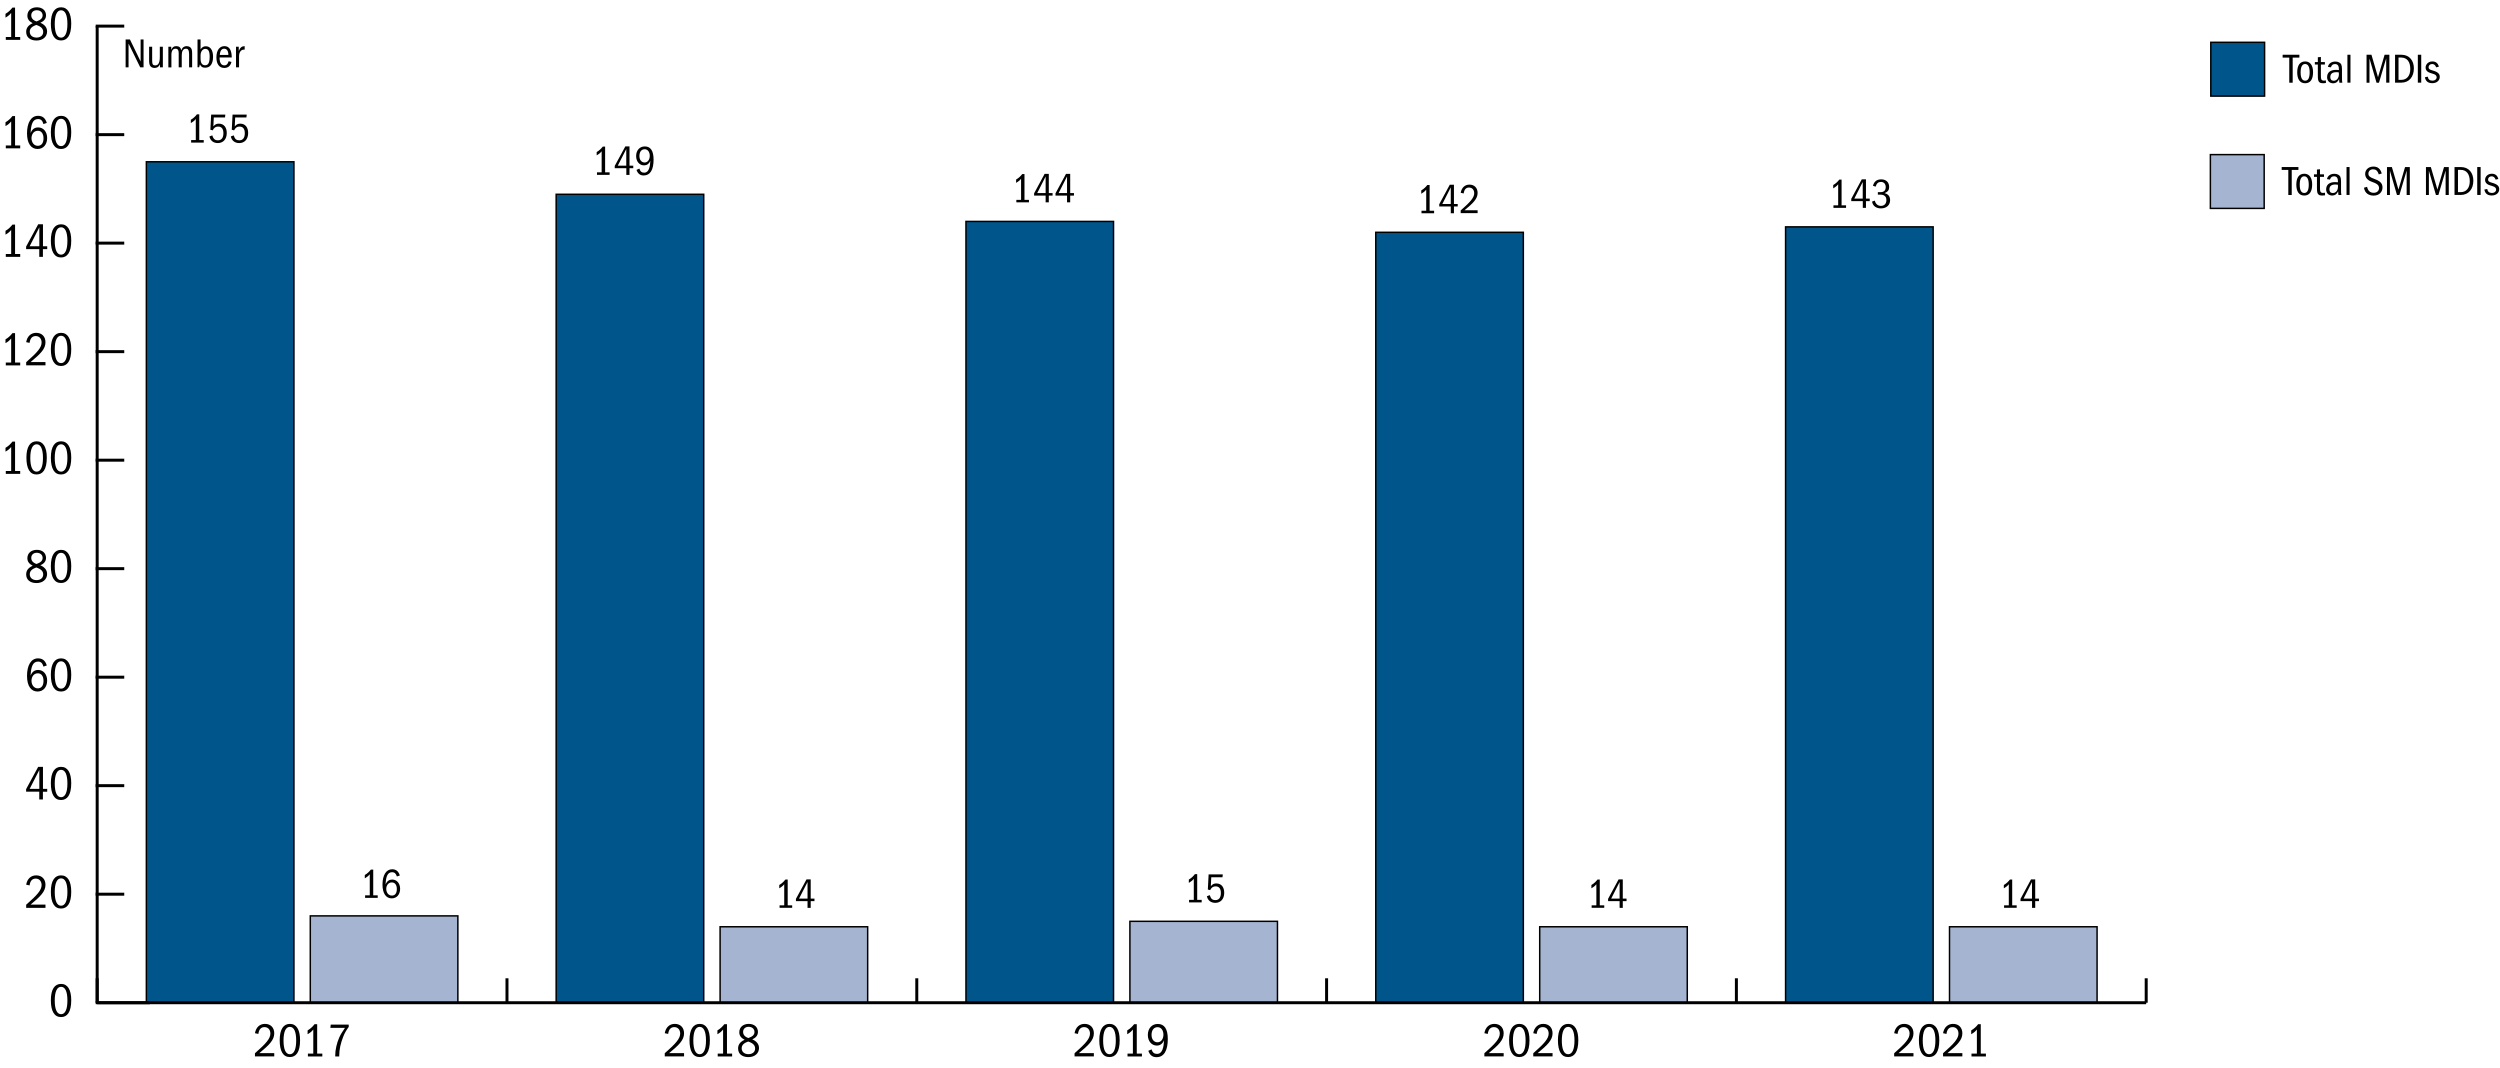 <?xml version="1.0" encoding="utf-8"?>
<!-- Generator: Adobe Illustrator 26.3.1, SVG Export Plug-In . SVG Version: 6.00 Build 0)  -->
<svg version="1.1" xmlns="http://www.w3.org/2000/svg" xmlns:xlink="http://www.w3.org/1999/xlink" x="0px" y="0px"
	 viewBox="0 0 418.31 178.77" style="enable-background:new 0 0 418.31 178.77;" xml:space="preserve">
<style type="text/css">
	.st0{fill:#00558B;stroke:#000000;stroke-width:0.25;stroke-miterlimit:10;}
	.st1{fill:#A5B5D1;stroke:#000000;stroke-width:0.25;stroke-miterlimit:10;}
	.st2{fill:none;stroke:#000000;stroke-width:0.5;stroke-miterlimit:10;}
	.st3{fill:none;stroke:#000000;stroke-width:0.5;stroke-linecap:square;stroke-miterlimit:10;}
</style>
<g id="graph">
</g>
<g id="extras">
	<g>
		<path d="M31.97,23.44h0.79v-3.53c-0.23,0.3-0.5,0.5-0.83,0.69v-0.56c0.48-0.28,0.77-0.59,1.02-0.91h0.39v4.31h0.75v0.42h-2.11
			V23.44z"/>
		<path d="M36.46,23.48c0.66,0,0.92-0.5,0.92-1.19c0-0.71-0.29-1.11-0.88-1.11c-0.41,0-0.69,0.18-0.91,0.63l-0.39-0.1l0.13-2.53
			h2.37l-0.05,0.48h-1.88l-0.07,1.49c0.28-0.34,0.53-0.46,0.92-0.46c0.85,0,1.32,0.64,1.32,1.56c0,1.08-0.62,1.69-1.51,1.69
			c-0.69,0-1.25-0.4-1.39-1.11l0.48-0.18C35.72,23.31,36.02,23.48,36.46,23.48z"/>
		<path d="M40.04,23.48c0.66,0,0.92-0.5,0.92-1.19c0-0.71-0.29-1.11-0.88-1.11c-0.41,0-0.69,0.18-0.91,0.63l-0.39-0.1l0.13-2.53
			h2.37l-0.05,0.48h-1.88l-0.07,1.49c0.28-0.34,0.53-0.46,0.92-0.46c0.85,0,1.32,0.64,1.32,1.56c0,1.08-0.62,1.69-1.51,1.69
			c-0.69,0-1.25-0.4-1.39-1.11l0.48-0.18C39.3,23.31,39.59,23.48,40.04,23.48z"/>
	</g>
	<g>
		<path d="M99.88,28.84h0.79v-3.53c-0.23,0.3-0.5,0.5-0.83,0.69v-0.56c0.48-0.28,0.77-0.59,1.02-0.91h0.39v4.31h0.75v0.42h-2.11
			V28.84z"/>
		<path d="M104.79,28.14h-1.93v-0.38l1.77-3.26h0.7v3.22h0.63v0.42h-0.63v1.13h-0.53V28.14z M103.37,27.72h1.42v-2.78L103.37,27.72z
			"/>
		<path d="M107.8,28.89c0.81,0,0.97-1.05,1.02-2c-0.25,0.57-0.61,0.78-1.06,0.78c-0.73,0-1.32-0.61-1.32-1.56
			c0-0.97,0.61-1.61,1.45-1.61c0.97,0,1.47,0.73,1.47,2.21c0,1.72-0.57,2.65-1.65,2.65c-0.59,0-0.97-0.27-1.21-0.93l0.48-0.22
			C107.15,28.77,107.43,28.89,107.8,28.89z M108.72,26.08c0-0.62-0.31-1.11-0.85-1.11c-0.54,0-0.88,0.43-0.88,1.13
			c0,0.67,0.36,1.09,0.88,1.09C108.4,27.19,108.72,26.67,108.72,26.08z"/>
	</g>
	<g>
		<path d="M170.06,33.44h0.79v-3.53c-0.23,0.3-0.5,0.5-0.83,0.69v-0.56c0.48-0.28,0.77-0.59,1.02-0.91h0.38v4.31h0.75v0.42h-2.11
			V33.44z"/>
		<path d="M174.96,32.73h-1.93v-0.38l1.76-3.26h0.7v3.22h0.63v0.42h-0.63v1.13h-0.53V32.73z M173.55,32.31h1.41v-2.78L173.55,32.31z
			"/>
		<path d="M178.54,32.73h-1.93v-0.38l1.76-3.26h0.7v3.22h0.63v0.42h-0.63v1.13h-0.53V32.73z M177.13,32.31h1.41v-2.78L177.13,32.31z
			"/>
	</g>
	<g>
		<path d="M237.85,35.26h0.79v-3.53c-0.23,0.3-0.5,0.5-0.83,0.69v-0.56c0.48-0.28,0.77-0.59,1.02-0.91h0.38v4.31h0.75v0.42h-2.11
			V35.26z"/>
		<path d="M242.75,34.55h-1.93v-0.38l1.76-3.26h0.7v3.22h0.63v0.42h-0.63v1.13h-0.53V34.55z M241.34,34.13h1.41v-2.78L241.34,34.13z
			"/>
		<path d="M244.41,35.21c1.65-1.44,2.26-2.16,2.26-2.88c0-0.53-0.31-0.95-0.86-0.95c-0.5,0-0.81,0.31-0.9,0.99l-0.5-0.11
			c0.15-0.87,0.71-1.37,1.47-1.37c0.82,0,1.36,0.55,1.36,1.39c0,0.99-0.74,1.7-2.19,2.9h2.19v0.48h-2.83V35.21z"/>
	</g>
	<g>
		<path d="M306.78,34.36h0.79v-3.53c-0.23,0.3-0.5,0.5-0.83,0.69v-0.56c0.48-0.28,0.77-0.59,1.02-0.91h0.38v4.31h0.75v0.42h-2.11
			V34.36z"/>
		<path d="M311.69,33.65h-1.93v-0.38l1.76-3.26h0.7v3.22h0.63v0.42h-0.63v1.13h-0.53V33.65z M310.27,33.23h1.41v-2.78L310.27,33.23z
			"/>
		<path d="M314.22,32.15h0.48c0.62,0,0.83-0.41,0.83-0.83c0-0.53-0.31-0.88-0.79-0.88c-0.43,0-0.73,0.2-0.9,0.79l-0.45-0.14
			c0.2-0.75,0.67-1.08,1.39-1.08c0.8,0,1.32,0.49,1.32,1.27c0,0.48-0.17,0.79-0.76,1.04c0.61,0.15,0.92,0.55,0.92,1.17
			c0,0.79-0.56,1.38-1.53,1.38c-0.81,0-1.37-0.41-1.49-1.14l0.46-0.16c0.15,0.64,0.6,0.88,1.02,0.88c0.54,0,0.92-0.34,0.92-0.97
			c0-0.64-0.4-0.91-1.02-0.91h-0.41V32.15z"/>
	</g>
	<g>
		<path d="M61.08,149.81h0.79v-3.53c-0.23,0.3-0.5,0.5-0.83,0.69v-0.56c0.48-0.28,0.77-0.59,1.02-0.91h0.39v4.31h0.75v0.42h-2.11
			V149.81z"/>
		<path d="M65.61,145.94c-0.79,0-1.04,0.78-1.09,2.05c0.25-0.6,0.62-0.82,1.11-0.82c0.77,0,1.32,0.65,1.32,1.55
			c0,0.92-0.54,1.6-1.41,1.6c-0.93,0-1.54-0.79-1.54-2.3c0-1.56,0.6-2.57,1.61-2.57c0.64,0,1.07,0.32,1.29,1.04l-0.49,0.17
			C66.25,146.15,66,145.94,65.61,145.94z M66.4,148.76c0-0.7-0.32-1.11-0.83-1.11c-0.63,0-0.94,0.54-0.94,1.09
			c0,0.57,0.34,1.11,0.93,1.11C66.1,149.86,66.4,149.46,66.4,148.76z"/>
	</g>
	<g>
		<path d="M130.43,151.48h0.79v-3.53c-0.23,0.3-0.5,0.5-0.83,0.69v-0.56c0.48-0.28,0.77-0.59,1.02-0.91h0.39v4.31h0.75v0.42h-2.11
			V151.48z"/>
		<path d="M135.11,150.78h-1.93v-0.38l1.77-3.26h0.7v3.22h0.63v0.42h-0.63v1.13h-0.53V150.78z M133.7,150.36h1.42v-2.78
			L133.7,150.36z"/>
	</g>
	<g>
		<path d="M198.96,150.57h0.79v-3.53c-0.23,0.3-0.5,0.5-0.83,0.69v-0.56c0.48-0.28,0.77-0.59,1.02-0.91h0.38v4.31h0.75v0.42h-2.11
			V150.57z"/>
		<path d="M203.36,150.61c0.66,0,0.92-0.5,0.92-1.19c0-0.71-0.29-1.11-0.88-1.11c-0.41,0-0.69,0.18-0.91,0.63l-0.39-0.1l0.13-2.53
			h2.37l-0.05,0.48h-1.88l-0.07,1.49c0.28-0.34,0.53-0.46,0.92-0.46c0.85,0,1.32,0.64,1.32,1.56c0,1.08-0.62,1.69-1.51,1.69
			c-0.69,0-1.25-0.4-1.39-1.11l0.48-0.18C202.62,150.44,202.91,150.61,203.36,150.61z"/>
	</g>
	<g>
		<path d="M266.32,151.48h0.79v-3.53c-0.23,0.3-0.5,0.5-0.83,0.69v-0.56c0.48-0.28,0.77-0.59,1.02-0.91h0.38v4.31h0.75v0.42h-2.11
			V151.48z"/>
		<path d="M271,150.78h-1.93v-0.38l1.76-3.26h0.7v3.22h0.63v0.42h-0.63v1.13H271V150.78z M269.59,150.36H271v-2.78L269.59,150.36z"
			/>
	</g>
	<g>
		<path d="M335.33,151.48h0.79v-3.53c-0.23,0.3-0.5,0.5-0.83,0.69v-0.56c0.48-0.28,0.77-0.59,1.02-0.91h0.38v4.31h0.75v0.42h-2.11
			V151.48z"/>
		<path d="M340.01,150.78h-1.93v-0.38l1.76-3.26h0.7v3.22h0.63v0.42h-0.63v1.13h-0.53V150.78z M338.59,150.36h1.41v-2.78
			L338.59,150.36z"/>
	</g>
	<g>
		<path d="M21.51,7.29v3.98h-0.49V6.6h0.72l1.79,3.69V6.6h0.49v4.67h-0.56L21.51,7.29z"/>
		<path d="M26.77,10.76c-0.19,0.42-0.48,0.61-0.9,0.61c-0.27,0-0.5-0.08-0.68-0.27c-0.16-0.18-0.24-0.47-0.24-0.94V7.82h0.51v2.28
			c0,0.65,0.1,0.84,0.53,0.84c0.48,0,0.75-0.41,0.75-1.4V7.82h0.51v3.45h-0.48V10.76z"/>
		<path d="M31.63,9c0-0.84-0.33-0.85-0.54-0.85c-0.45,0-0.68,0.43-0.68,1.08v2.04H29.9V8.91c0-0.47-0.11-0.76-0.54-0.76
			c-0.43,0-0.68,0.36-0.68,1v2.13h-0.51V7.82h0.48v0.53c0.21-0.5,0.48-0.63,0.85-0.63c0.47,0,0.74,0.22,0.83,0.7
			c0.19-0.51,0.51-0.7,0.89-0.7c0.22,0,0.39,0.05,0.54,0.14c0.28,0.17,0.39,0.45,0.39,1.07v2.34h-0.51V9z"/>
		<path d="M33.05,6.6h0.51v1.67c0.22-0.36,0.5-0.53,0.88-0.53c0.73,0,1.21,0.61,1.21,1.75c0,1.2-0.47,1.84-1.32,1.84
			c-0.42,0-0.68-0.13-0.88-0.55l-0.13,0.48h-0.27V6.6z M34.33,10.92c0.48,0,0.75-0.37,0.75-1.42c0-0.99-0.25-1.32-0.74-1.32
			c-0.44,0-0.78,0.47-0.78,1.06v0.57C33.56,10.55,33.81,10.92,34.33,10.92z"/>
		<path d="M37.53,11.37c-0.84,0-1.32-0.65-1.32-1.77c0-1.18,0.53-1.88,1.34-1.88c0.78,0,1.21,0.59,1.23,1.89h-2.04v0.05
			c0,0.85,0.28,1.28,0.81,1.28c0.32,0,0.55-0.16,0.7-0.69l0.48,0.11C38.57,11.01,38.18,11.37,37.53,11.37z M37.5,8.15
			c-0.4,0-0.67,0.32-0.72,1.04h1.43C38.21,8.52,37.95,8.15,37.5,8.15z"/>
		<path d="M39.49,7.82h0.46v0.72c0.22-0.58,0.54-0.81,0.91-0.81h0.08V8.3L40.82,8.3C40.3,8.3,40,8.75,40,9.45v1.82h-0.51V7.82z"/>
	</g>
	<g>
		<rect x="369.92" y="7.08" class="st0" width="9" height="9"/>
		<rect x="369.85" y="25.87" class="st1" width="9" height="9"/>
		<g>
			<path d="M382.89,28.43h-1.11v-0.48h2.8v0.48h-1.12v4.2h-0.57V28.43z"/>
			<path d="M384.23,30.9c0-1.2,0.47-1.83,1.34-1.83c0.85,0,1.31,0.69,1.31,1.79c0,1.23-0.46,1.86-1.33,1.86
				C384.68,32.72,384.23,32.04,384.23,30.9z M386.31,30.9c0-0.92-0.26-1.4-0.76-1.4c-0.5,0-0.75,0.5-0.75,1.4
				c0,0.93,0.26,1.39,0.76,1.39C386.05,32.29,386.31,31.83,386.31,30.9z"/>
			<path d="M388.56,32.72c-0.26,0-0.45-0.04-0.57-0.13c-0.26-0.2-0.31-0.47-0.31-1.19v-1.81h-0.5v-0.42h0.5v-0.8l0.51-0.05v0.85
				h0.67v0.42h-0.67v1.81c0,0.62,0.04,0.88,0.53,0.88c0.12,0,0.2-0.01,0.31-0.03v0.43C388.83,32.71,388.73,32.72,388.56,32.72z"/>
			<path d="M391.23,32.01c-0.24,0.5-0.55,0.71-0.99,0.71c-0.61,0-1.02-0.41-1.02-1.02c0-0.69,0.41-1.23,1.51-1.23
				c0.17,0,0.29,0.01,0.46,0.03v-0.17c0-0.6-0.25-0.83-0.64-0.83c-0.34,0-0.58,0.15-0.69,0.55l-0.5-0.08
				c0.1-0.56,0.6-0.89,1.23-0.89c0.24,0,0.44,0.04,0.62,0.13c0.36,0.19,0.5,0.43,0.5,1.16v1.31c0,0.56,0.01,0.71,0.06,0.95h-0.49
				C391.26,32.46,391.23,32.27,391.23,32.01z M390.79,30.87c-0.71,0-1.02,0.28-1.02,0.83c0,0.36,0.17,0.6,0.57,0.6
				c0.51,0,0.86-0.46,0.86-1.07c0-0.11-0.01-0.28-0.01-0.32C391.05,30.88,390.93,30.87,390.79,30.87z"/>
			<path d="M392.63,27.95h0.51v4.67h-0.51V27.95z"/>
			<path d="M397.07,28.33c-0.5,0-0.78,0.32-0.78,0.74c0,0.37,0.22,0.59,0.95,0.85c0.41,0.15,0.71,0.29,0.92,0.45
				c0.39,0.29,0.49,0.66,0.49,0.99c0,0.74-0.53,1.37-1.49,1.37c-0.75,0-1.46-0.35-1.61-1.32l0.52-0.15c0.14,0.67,0.5,1,1.11,1
				c0.57,0,0.89-0.35,0.89-0.8c0-0.59-0.51-0.78-1.3-1.08c-0.75-0.28-1.02-0.79-1.02-1.28c0-0.67,0.53-1.23,1.38-1.23
				c0.7,0,1.17,0.35,1.39,1.16l-0.5,0.15C397.81,28.5,397.5,28.33,397.07,28.33z"/>
			<path d="M402.68,28.58l-1.2,4.05h-0.41l-1.18-4.06v4.06h-0.49v-4.67h0.82l1.1,3.76l1.1-3.76h0.8v4.67h-0.53V28.58z"/>
			<path d="M409.2,28.58l-1.2,4.05h-0.41l-1.18-4.06v4.06h-0.49v-4.67h0.82l1.1,3.76l1.1-3.76h0.8v4.67h-0.53V28.58z"/>
			<path d="M410.71,27.95h1.04c1.39,0,2.1,1.02,2.1,2.28c0,1.39-0.77,2.39-2.11,2.39h-1.04V27.95z M413.25,30.34
				c0-1.23-0.55-1.92-1.54-1.92h-0.43v3.73h0.47C412.63,32.15,413.25,31.49,413.25,30.34z"/>
			<path d="M414.5,27.95h0.57v4.67h-0.57V27.95z"/>
			<path d="M415.81,30.1c0-0.53,0.44-1.03,1.13-1.03c0.55,0,0.94,0.27,1.09,0.88l-0.45,0.11c-0.13-0.37-0.36-0.56-0.67-0.56
				c-0.36,0-0.6,0.25-0.6,0.53c0,0.29,0.15,0.41,0.67,0.55c0.95,0.26,1.2,0.61,1.2,1.07c0,0.58-0.46,1.06-1.25,1.06
				c-0.69,0-1.11-0.31-1.24-0.99l0.48-0.1c0.08,0.45,0.34,0.67,0.8,0.67c0.42,0,0.69-0.25,0.69-0.57c0-0.27-0.2-0.44-0.5-0.54
				l-0.55-0.18C415.9,30.79,415.81,30.33,415.81,30.1z"/>
		</g>
		<g>
			<path d="M383.05,9.64h-1.11V9.16h2.8v0.48h-1.12v4.2h-0.57V9.64z"/>
			<path d="M384.38,12.11c0-1.2,0.47-1.83,1.34-1.83c0.85,0,1.31,0.69,1.31,1.79c0,1.23-0.46,1.86-1.33,1.86
				C384.83,13.93,384.38,13.25,384.38,12.11z M386.46,12.11c0-0.92-0.26-1.4-0.76-1.4c-0.5,0-0.75,0.5-0.75,1.4
				c0,0.93,0.26,1.39,0.76,1.39C386.2,13.51,386.46,13.04,386.46,12.11z"/>
			<path d="M388.71,13.93c-0.26,0-0.45-0.04-0.57-0.13c-0.26-0.2-0.31-0.47-0.31-1.19V10.8h-0.5v-0.42h0.5v-0.8l0.51-0.05v0.85h0.67
				v0.42h-0.67v1.81c0,0.62,0.04,0.88,0.53,0.88c0.12,0,0.2-0.01,0.31-0.03v0.43C388.99,13.92,388.88,13.93,388.71,13.93z"/>
			<path d="M391.39,13.23c-0.24,0.5-0.55,0.71-0.99,0.71c-0.61,0-1.02-0.41-1.02-1.02c0-0.69,0.41-1.23,1.51-1.23
				c0.17,0,0.29,0.01,0.46,0.03v-0.17c0-0.6-0.25-0.83-0.64-0.83c-0.34,0-0.58,0.15-0.69,0.55l-0.5-0.08
				c0.1-0.56,0.6-0.89,1.23-0.89c0.24,0,0.44,0.04,0.62,0.13c0.36,0.19,0.5,0.43,0.5,1.16v1.31c0,0.56,0.01,0.71,0.06,0.95h-0.49
				C391.41,13.67,391.39,13.48,391.39,13.23z M390.94,12.08c-0.71,0-1.02,0.28-1.02,0.83c0,0.36,0.17,0.6,0.57,0.6
				c0.51,0,0.86-0.46,0.86-1.07c0-0.11-0.01-0.28-0.01-0.32C391.21,12.09,391.09,12.08,390.94,12.08z"/>
			<path d="M392.78,9.16h0.51v4.67h-0.51V9.16z"/>
			<path d="M399.26,9.79l-1.2,4.05h-0.41l-1.18-4.06v4.06h-0.49V9.16h0.82l1.1,3.76l1.1-3.76h0.8v4.67h-0.53V9.79z"/>
			<path d="M400.76,9.16h1.04c1.39,0,2.1,1.02,2.1,2.28c0,1.39-0.77,2.39-2.11,2.39h-1.04V9.16z M403.3,11.55
				c0-1.23-0.55-1.92-1.54-1.92h-0.43v3.73h0.47C402.69,13.37,403.3,12.7,403.3,11.55z"/>
			<path d="M404.56,9.16h0.57v4.67h-0.57V9.16z"/>
			<path d="M405.86,11.31c0-0.53,0.44-1.03,1.13-1.03c0.55,0,0.94,0.27,1.09,0.88l-0.45,0.11c-0.13-0.37-0.36-0.56-0.67-0.56
				c-0.36,0-0.6,0.25-0.6,0.53c0,0.29,0.15,0.41,0.67,0.55c0.95,0.26,1.2,0.61,1.2,1.07c0,0.58-0.46,1.06-1.25,1.06
				c-0.69,0-1.11-0.31-1.24-0.99l0.48-0.1c0.08,0.45,0.34,0.67,0.8,0.67c0.42,0,0.69-0.25,0.69-0.57c0-0.27-0.2-0.44-0.5-0.54
				l-0.55-0.18C405.95,12,405.86,11.54,405.86,11.31z"/>
		</g>
	</g>
	<g>
		<g>
			<g>
				<rect x="51.92" y="153.25" class="st1" width="24.69" height="14.53"/>
				<rect x="120.49" y="155.07" class="st1" width="24.69" height="12.71"/>
				<rect x="189.06" y="154.16" class="st1" width="24.69" height="13.62"/>
				<rect x="257.63" y="155.07" class="st1" width="24.69" height="12.71"/>
				<rect x="326.2" y="155.07" class="st1" width="24.69" height="12.71"/>
			</g>
		</g>
		<g>
			<g>
				<rect x="24.49" y="27.07" class="st0" width="24.69" height="140.71"/>
				<rect x="93.06" y="32.51" class="st0" width="24.69" height="135.26"/>
				<rect x="161.63" y="37.05" class="st0" width="24.69" height="130.73"/>
				<rect x="230.2" y="38.87" class="st0" width="24.69" height="128.91"/>
				<rect x="298.77" y="37.96" class="st0" width="24.69" height="129.82"/>
			</g>
		</g>
	</g>
	<g>
		<g>
		</g>
		<g>
		</g>
	</g>
	<g>
		<g>
			<path d="M316.94,176.23c1.88-1.64,2.58-2.46,2.58-3.29c0-0.6-0.35-1.08-0.98-1.08c-0.57,0-0.93,0.36-1.03,1.14l-0.57-0.12
				c0.17-0.99,0.81-1.56,1.68-1.56c0.94,0,1.55,0.62,1.55,1.58c0,1.13-0.84,1.94-2.49,3.31h2.49v0.55h-3.23V176.23z"/>
			<path d="M321.08,174.05c0-1.85,0.65-2.73,1.71-2.73c1.1,0,1.7,0.98,1.7,2.73c0,2.02-0.69,2.82-1.7,2.82
				C321.66,176.88,321.08,175.91,321.08,174.05z M323.84,174.11c0-1.5-0.37-2.29-1.06-2.29c-0.66,0-1.06,0.75-1.06,2.29
				c0,1.5,0.38,2.29,1.06,2.29S323.84,175.6,323.84,174.11z"/>
			<path d="M325.12,176.23c1.88-1.64,2.58-2.46,2.58-3.29c0-0.6-0.35-1.08-0.98-1.08c-0.57,0-0.93,0.36-1.03,1.14l-0.57-0.12
				c0.17-0.99,0.81-1.56,1.68-1.56c0.94,0,1.55,0.62,1.55,1.58c0,1.13-0.84,1.94-2.49,3.31h2.49v0.55h-3.23V176.23z"/>
			<path d="M329.88,176.29h0.9v-4.03c-0.26,0.34-0.57,0.58-0.95,0.79v-0.64c0.55-0.32,0.88-0.68,1.16-1.04h0.44v4.92h0.86v0.48
				h-2.41V176.29z"/>
		</g>
		<g>
			<path d="M248.37,176.23c1.88-1.64,2.58-2.46,2.58-3.29c0-0.6-0.35-1.08-0.98-1.08c-0.57,0-0.93,0.36-1.03,1.14l-0.57-0.12
				c0.17-0.99,0.81-1.56,1.68-1.56c0.94,0,1.55,0.62,1.55,1.58c0,1.13-0.84,1.94-2.49,3.31h2.49v0.55h-3.23V176.23z"/>
			<path d="M252.51,174.05c0-1.85,0.65-2.73,1.71-2.73c1.1,0,1.7,0.98,1.7,2.73c0,2.02-0.69,2.82-1.7,2.82
				C253.09,176.88,252.51,175.91,252.51,174.05z M255.27,174.11c0-1.5-0.37-2.29-1.06-2.29c-0.66,0-1.06,0.75-1.06,2.29
				c0,1.5,0.38,2.29,1.06,2.29S255.27,175.6,255.27,174.11z"/>
			<path d="M256.55,176.23c1.88-1.64,2.58-2.46,2.58-3.29c0-0.6-0.35-1.08-0.98-1.08c-0.57,0-0.93,0.36-1.03,1.14l-0.57-0.12
				c0.17-0.99,0.81-1.56,1.68-1.56c0.94,0,1.55,0.62,1.55,1.58c0,1.13-0.84,1.94-2.49,3.31h2.49v0.55h-3.23V176.23z"/>
			<path d="M260.68,174.05c0-1.85,0.65-2.73,1.71-2.73c1.1,0,1.7,0.98,1.7,2.73c0,2.02-0.69,2.82-1.7,2.82
				C261.27,176.88,260.68,175.91,260.68,174.05z M263.45,174.11c0-1.5-0.37-2.29-1.06-2.29c-0.66,0-1.06,0.75-1.06,2.29
				c0,1.5,0.38,2.29,1.06,2.29S263.45,175.6,263.45,174.11z"/>
		</g>
		<g>
			<path d="M179.8,176.23c1.88-1.64,2.58-2.46,2.58-3.29c0-0.6-0.35-1.08-0.98-1.08c-0.57,0-0.93,0.36-1.03,1.14l-0.57-0.12
				c0.17-0.99,0.81-1.56,1.68-1.56c0.94,0,1.55,0.62,1.55,1.58c0,1.13-0.84,1.94-2.5,3.31h2.5v0.55h-3.23V176.23z"/>
			<path d="M183.94,174.05c0-1.85,0.65-2.73,1.71-2.73c1.1,0,1.7,0.98,1.7,2.73c0,2.02-0.69,2.82-1.7,2.82
				C184.52,176.88,183.94,175.91,183.94,174.05z M186.7,174.11c0-1.5-0.37-2.29-1.06-2.29c-0.66,0-1.06,0.75-1.06,2.29
				c0,1.5,0.38,2.29,1.06,2.29S186.7,175.6,186.7,174.11z"/>
			<path d="M188.66,176.29h0.9v-4.03c-0.26,0.34-0.57,0.58-0.95,0.79v-0.64c0.55-0.32,0.88-0.68,1.16-1.04h0.44v4.92h0.86v0.48
				h-2.41V176.29z"/>
			<path d="M193.61,176.34c0.92,0,1.11-1.2,1.16-2.28c-0.28,0.65-0.7,0.89-1.21,0.89c-0.83,0-1.5-0.7-1.5-1.78
				c0-1.11,0.7-1.84,1.66-1.84c1.11,0,1.68,0.83,1.68,2.53c0,1.96-0.66,3.03-1.88,3.03c-0.67,0-1.1-0.3-1.38-1.06l0.54-0.25
				C192.87,176.2,193.2,176.34,193.61,176.34z M194.67,173.13c0-0.7-0.35-1.26-0.98-1.26c-0.62,0-1.01,0.5-1.01,1.29
				c0,0.77,0.42,1.24,1,1.24C194.3,174.4,194.67,173.81,194.67,173.13z"/>
		</g>
		<g>
			<path d="M111.23,176.23c1.88-1.64,2.58-2.46,2.58-3.29c0-0.6-0.35-1.08-0.98-1.08c-0.57,0-0.93,0.36-1.03,1.14l-0.57-0.12
				c0.17-0.99,0.81-1.56,1.68-1.56c0.94,0,1.55,0.62,1.55,1.58c0,1.13-0.84,1.94-2.49,3.31h2.49v0.55h-3.23V176.23z"/>
			<path d="M115.37,174.05c0-1.85,0.65-2.73,1.71-2.73c1.1,0,1.7,0.98,1.7,2.73c0,2.02-0.69,2.82-1.7,2.82
				C115.95,176.88,115.37,175.91,115.37,174.05z M118.13,174.11c0-1.5-0.37-2.29-1.06-2.29c-0.66,0-1.06,0.75-1.06,2.29
				c0,1.5,0.38,2.29,1.06,2.29S118.13,175.6,118.13,174.11z"/>
			<path d="M120.09,176.29h0.9v-4.03c-0.26,0.34-0.57,0.58-0.95,0.79v-0.64c0.55-0.32,0.88-0.68,1.16-1.04h0.44v4.92h0.86v0.48
				h-2.41V176.29z"/>
			<path d="M127,175.37c0,0.83-0.66,1.51-1.77,1.51c-1.11,0-1.73-0.58-1.73-1.45c0-0.63,0.33-1.1,1.09-1.45
				c-0.62-0.32-0.89-0.72-0.89-1.26c0-0.82,0.62-1.4,1.59-1.4c0.93,0,1.53,0.55,1.53,1.35c0,0.55-0.32,0.97-0.95,1.23
				C126.66,174.26,127,174.75,127,175.37z M124.1,175.41c0,0.6,0.47,0.98,1.14,0.98c0.63,0,1.11-0.35,1.11-0.94
				c0-0.54-0.32-0.89-1.16-1.18C124.57,174.49,124.1,174.8,124.1,175.41z M126.24,172.67c0-0.5-0.39-0.86-0.98-0.86
				c-0.54,0-0.92,0.34-0.92,0.84c0,0.46,0.24,0.81,0.88,1.04C125.97,173.43,126.24,173.12,126.24,172.67z"/>
		</g>
		<g>
			<path d="M42.66,176.23c1.88-1.64,2.58-2.46,2.58-3.29c0-0.6-0.35-1.08-0.98-1.08c-0.57,0-0.93,0.36-1.03,1.14l-0.57-0.12
				c0.17-0.99,0.81-1.56,1.68-1.56c0.94,0,1.55,0.62,1.55,1.58c0,1.13-0.84,1.94-2.49,3.31h2.49v0.55h-3.23V176.23z"/>
			<path d="M46.8,174.05c0-1.85,0.65-2.73,1.71-2.73c1.1,0,1.7,0.98,1.7,2.73c0,2.02-0.69,2.82-1.7,2.82
				C47.38,176.88,46.8,175.91,46.8,174.05z M49.56,174.11c0-1.5-0.37-2.29-1.06-2.29c-0.66,0-1.06,0.75-1.06,2.29
				c0,1.5,0.38,2.29,1.06,2.29S49.56,175.6,49.56,174.11z"/>
			<path d="M51.52,176.29h0.9v-4.03c-0.26,0.34-0.57,0.58-0.95,0.79v-0.64c0.55-0.32,0.88-0.68,1.16-1.04h0.44v4.92h0.86v0.48h-2.41
				V176.29z"/>
			<path d="M56.09,176.66c0-0.51,0.06-1.03,0.18-1.55c0.26-1.08,0.53-1.82,1.45-3.12h-2.44l0.06-0.55h3.01v0.39
				c-0.39,0.52-0.7,1.06-0.91,1.61c-0.44,1.11-0.68,2.14-0.68,3.23v0.1h-0.66V176.66z"/>
		</g>
	</g>
	<g>
		<line class="st2" x1="16.26" y1="167.78" x2="359.11" y2="167.78"/>
		<g>
			<g>
				<line class="st2" x1="16.26" y1="167.78" x2="16.26" y2="163.69"/>
				<line class="st2" x1="84.83" y1="167.78" x2="84.83" y2="163.69"/>
				<line class="st2" x1="153.4" y1="167.78" x2="153.4" y2="163.69"/>
				<line class="st2" x1="221.97" y1="167.78" x2="221.97" y2="163.69"/>
				<line class="st2" x1="290.54" y1="167.78" x2="290.54" y2="163.69"/>
				<line class="st2" x1="359.11" y1="167.78" x2="359.11" y2="163.69"/>
			</g>
			<g>
			</g>
		</g>
	</g>
	<g>
		<g>
			<g>
				<path d="M8.51,167.36c0-1.85,0.65-2.73,1.71-2.73c1.1,0,1.7,0.98,1.7,2.73c0,2.02-0.69,2.82-1.7,2.82
					C9.1,170.19,8.51,169.21,8.51,167.36z M11.28,167.41c0-1.5-0.37-2.29-1.06-2.29c-0.66,0-1.06,0.75-1.06,2.29
					c0,1.5,0.38,2.29,1.06,2.29S11.28,168.91,11.28,167.41z"/>
			</g>
			<g>
				<path d="M4.38,151.38c1.88-1.64,2.58-2.46,2.58-3.29c0-0.6-0.35-1.08-0.98-1.08c-0.57,0-0.93,0.36-1.03,1.14l-0.57-0.12
					c0.17-0.99,0.81-1.56,1.68-1.56c0.94,0,1.55,0.62,1.55,1.58c0,1.13-0.84,1.94-2.49,3.31h2.49v0.55H4.38V151.38z"/>
				<path d="M8.51,149.2c0-1.85,0.65-2.73,1.71-2.73c1.1,0,1.7,0.98,1.7,2.73c0,2.02-0.69,2.82-1.7,2.82
					C9.1,152.03,8.51,151.05,8.51,149.2z M11.28,149.26c0-1.5-0.37-2.29-1.06-2.29c-0.66,0-1.06,0.75-1.06,2.29
					c0,1.5,0.38,2.29,1.06,2.29S11.28,150.75,11.28,149.26z"/>
			</g>
			<g>
				<path d="M6.57,132.47H4.37v-0.43l2.02-3.73h0.8V132H7.9v0.48H7.18v1.29H6.57V132.47z M4.96,132h1.62v-3.17L4.96,132z"/>
				<path d="M8.51,131.04c0-1.85,0.65-2.73,1.71-2.73c1.1,0,1.7,0.98,1.7,2.73c0,2.02-0.69,2.82-1.7,2.82
					C9.1,133.87,8.51,132.9,8.51,131.04z M11.28,131.1c0-1.5-0.37-2.29-1.06-2.29c-0.66,0-1.06,0.75-1.06,2.29
					c0,1.5,0.38,2.29,1.06,2.29S11.28,132.59,11.28,131.1z"/>
			</g>
			<g>
				<path d="M6.37,110.7c-0.9,0-1.18,0.89-1.25,2.34c0.28-0.68,0.7-0.94,1.27-0.94c0.88,0,1.5,0.74,1.5,1.78
					c0,1.05-0.62,1.83-1.61,1.83c-1.06,0-1.76-0.9-1.76-2.62c0-1.78,0.68-2.93,1.84-2.93c0.74,0,1.22,0.37,1.47,1.19l-0.56,0.19
					C7.11,110.94,6.82,110.7,6.37,110.7z M7.28,113.93c0-0.8-0.37-1.27-0.94-1.27c-0.72,0-1.07,0.62-1.07,1.25
					c0,0.65,0.38,1.27,1.06,1.27C6.94,115.17,7.28,114.72,7.28,113.93z"/>
				<path d="M8.51,112.89c0-1.85,0.65-2.73,1.71-2.73c1.1,0,1.7,0.98,1.7,2.73c0,2.02-0.69,2.82-1.7,2.82
					C9.1,115.72,8.51,114.74,8.51,112.89z M11.28,112.94c0-1.5-0.37-2.29-1.06-2.29c-0.66,0-1.06,0.75-1.06,2.29
					c0,1.5,0.38,2.29,1.06,2.29S11.28,114.44,11.28,112.94z"/>
			</g>
			<g>
				<path d="M7.88,96.05c0,0.83-0.66,1.51-1.77,1.51c-1.11,0-1.73-0.58-1.73-1.45c0-0.63,0.33-1.1,1.09-1.45
					c-0.62-0.32-0.89-0.72-0.89-1.26c0-0.82,0.62-1.4,1.59-1.4c0.93,0,1.53,0.55,1.53,1.35c0,0.55-0.32,0.97-0.95,1.23
					C7.54,94.94,7.88,95.43,7.88,96.05z M4.98,96.09c0,0.6,0.47,0.98,1.14,0.98c0.63,0,1.11-0.35,1.11-0.94
					c0-0.54-0.32-0.89-1.16-1.18C5.46,95.17,4.98,95.48,4.98,96.09z M7.13,93.35c0-0.5-0.39-0.86-0.98-0.86
					c-0.54,0-0.92,0.34-0.92,0.84c0,0.46,0.24,0.81,0.88,1.04C6.85,94.11,7.13,93.79,7.13,93.35z"/>
				<path d="M8.51,94.73c0-1.85,0.65-2.73,1.71-2.73c1.1,0,1.7,0.98,1.7,2.73c0,2.02-0.69,2.82-1.7,2.82
					C9.1,97.56,8.51,96.59,8.51,94.73z M11.28,94.79c0-1.5-0.37-2.29-1.06-2.29c-0.66,0-1.06,0.75-1.06,2.29
					c0,1.5,0.38,2.29,1.06,2.29S11.28,96.28,11.28,94.79z"/>
			</g>
			<g>
				<path d="M0.97,78.81h0.9v-4.03c-0.26,0.34-0.57,0.58-0.95,0.79v-0.64c0.55-0.32,0.88-0.68,1.16-1.04h0.44v4.92h0.86v0.48H0.97
					V78.81z"/>
				<path d="M4.42,76.57c0-1.85,0.65-2.73,1.71-2.73c1.1,0,1.7,0.98,1.7,2.73c0,2.02-0.69,2.82-1.7,2.82
					C5.01,79.41,4.42,78.43,4.42,76.57z M7.19,76.63c0-1.5-0.37-2.29-1.06-2.29c-0.66,0-1.06,0.75-1.06,2.29
					c0,1.5,0.38,2.29,1.06,2.29S7.19,78.13,7.19,76.63z"/>
				<path d="M8.51,76.57c0-1.85,0.65-2.73,1.71-2.73c1.1,0,1.7,0.98,1.7,2.73c0,2.02-0.69,2.82-1.7,2.82
					C9.1,79.41,8.51,78.43,8.51,76.57z M11.28,76.63c0-1.5-0.37-2.29-1.06-2.29c-0.66,0-1.06,0.75-1.06,2.29
					c0,1.5,0.38,2.29,1.06,2.29S11.28,78.13,11.28,76.63z"/>
			</g>
			<g>
				<path d="M0.97,60.66h0.9v-4.03c-0.26,0.34-0.57,0.58-0.95,0.79v-0.64c0.55-0.32,0.88-0.68,1.16-1.04h0.44v4.92h0.86v0.48H0.97
					V60.66z"/>
				<path d="M4.38,60.6c1.88-1.64,2.58-2.46,2.58-3.29c0-0.6-0.35-1.08-0.98-1.08c-0.57,0-0.93,0.36-1.03,1.14l-0.57-0.12
					c0.17-0.99,0.81-1.56,1.68-1.56c0.94,0,1.55,0.62,1.55,1.58c0,1.13-0.84,1.94-2.49,3.31h2.49v0.55H4.38V60.6z"/>
				<path d="M8.51,58.42c0-1.85,0.65-2.73,1.71-2.73c1.1,0,1.7,0.98,1.7,2.73c0,2.02-0.69,2.82-1.7,2.82
					C9.1,61.25,8.51,60.27,8.51,58.42z M11.28,58.47c0-1.5-0.37-2.29-1.06-2.29c-0.66,0-1.06,0.75-1.06,2.29
					c0,1.5,0.38,2.29,1.06,2.29S11.28,59.97,11.28,58.47z"/>
			</g>
			<g>
				<path d="M0.97,42.5h0.9v-4.03c-0.26,0.34-0.57,0.58-0.95,0.79v-0.64c0.55-0.32,0.88-0.68,1.16-1.04h0.44v4.92h0.86v0.48H0.97
					V42.5z"/>
				<path d="M6.57,41.69H4.37v-0.43l2.02-3.73h0.8v3.68H7.9v0.48H7.18v1.29H6.57V41.69z M4.96,41.21h1.62v-3.17L4.96,41.21z"/>
				<path d="M8.51,40.26c0-1.85,0.65-2.73,1.71-2.73c1.1,0,1.7,0.98,1.7,2.73c0,2.02-0.69,2.82-1.7,2.82
					C9.1,43.09,8.51,42.12,8.51,40.26z M11.28,40.32c0-1.5-0.37-2.29-1.06-2.29c-0.66,0-1.06,0.75-1.06,2.29
					c0,1.5,0.38,2.29,1.06,2.29S11.28,41.81,11.28,40.32z"/>
			</g>
			<g>
				<path d="M0.97,24.34h0.9v-4.03c-0.26,0.34-0.57,0.58-0.95,0.79v-0.64c0.55-0.32,0.88-0.68,1.16-1.04h0.44v4.92h0.86v0.48H0.97
					V24.34z"/>
				<path d="M6.37,19.92c-0.9,0-1.18,0.89-1.25,2.34c0.28-0.68,0.7-0.94,1.27-0.94c0.88,0,1.5,0.74,1.5,1.78
					c0,1.05-0.62,1.83-1.61,1.83c-1.06,0-1.76-0.9-1.76-2.62c0-1.78,0.68-2.93,1.84-2.93c0.74,0,1.22,0.37,1.47,1.19l-0.56,0.19
					C7.11,20.16,6.82,19.92,6.37,19.92z M7.28,23.15c0-0.8-0.37-1.27-0.94-1.27c-0.72,0-1.07,0.62-1.07,1.25
					c0,0.65,0.38,1.27,1.06,1.27C6.94,24.39,7.28,23.94,7.28,23.15z"/>
				<path d="M8.51,22.11c0-1.85,0.65-2.73,1.71-2.73c1.1,0,1.7,0.98,1.7,2.73c0,2.02-0.69,2.82-1.7,2.82
					C9.1,24.94,8.51,23.96,8.51,22.11z M11.28,22.16c0-1.5-0.37-2.29-1.06-2.29c-0.66,0-1.06,0.75-1.06,2.29
					c0,1.5,0.38,2.29,1.06,2.29S11.28,23.66,11.28,22.16z"/>
			</g>
			<g>
				<path d="M0.97,6.19h0.9V2.16C1.61,2.5,1.3,2.73,0.92,2.95V2.31C1.47,1.99,1.8,1.63,2.08,1.27h0.44v4.92h0.86v0.48H0.97V6.19z"/>
				<path d="M7.88,5.27c0,0.83-0.66,1.51-1.77,1.51C5,6.78,4.38,6.2,4.38,5.33c0-0.63,0.33-1.1,1.09-1.45
					C4.86,3.57,4.58,3.17,4.58,2.62c0-0.82,0.62-1.4,1.59-1.4c0.93,0,1.53,0.55,1.53,1.35c0,0.55-0.32,0.97-0.95,1.23
					C7.54,4.16,7.88,4.65,7.88,5.27z M4.98,5.31c0,0.6,0.47,0.98,1.14,0.98c0.63,0,1.11-0.35,1.11-0.94c0-0.54-0.32-0.89-1.16-1.18
					C5.46,4.39,4.98,4.7,4.98,5.31z M7.13,2.57c0-0.5-0.39-0.86-0.98-0.86c-0.54,0-0.92,0.34-0.92,0.84c0,0.46,0.24,0.81,0.88,1.04
					C6.85,3.33,7.13,3.01,7.13,2.57z"/>
				<path d="M8.51,3.95c0-1.85,0.65-2.73,1.71-2.73c1.1,0,1.7,0.98,1.7,2.73c0,2.02-0.69,2.82-1.7,2.82C9.1,6.78,8.51,5.8,8.51,3.95
					z M11.28,4.01c0-1.5-0.37-2.29-1.06-2.29c-0.66,0-1.06,0.75-1.06,2.29c0,1.5,0.38,2.29,1.06,2.29S11.28,5.5,11.28,4.01z"/>
			</g>
		</g>
		<line class="st2" x1="16.26" y1="167.78" x2="16.26" y2="4.37"/>
		<g>
			<g>
				<line class="st3" x1="16.26" y1="167.78" x2="24.83" y2="167.78"/>
				<line class="st3" x1="16.26" y1="149.62" x2="20.54" y2="149.62"/>
				<line class="st3" x1="16.26" y1="131.46" x2="20.54" y2="131.46"/>
				<line class="st3" x1="16.26" y1="113.31" x2="20.54" y2="113.31"/>
				<line class="st3" x1="16.26" y1="95.15" x2="20.54" y2="95.15"/>
				<line class="st3" x1="16.26" y1="77" x2="20.54" y2="77"/>
				<line class="st3" x1="16.26" y1="58.84" x2="20.54" y2="58.84"/>
				<line class="st3" x1="16.26" y1="40.68" x2="20.54" y2="40.68"/>
				<line class="st3" x1="16.26" y1="22.53" x2="20.54" y2="22.53"/>
				<line class="st3" x1="16.26" y1="4.37" x2="20.54" y2="4.37"/>
			</g>
			<g>
			</g>
		</g>
	</g>
	<g>
	</g>
	<g>
	</g>
	<g>
	</g>
	<g>
	</g>
	<g>
	</g>
	<g>
	</g>
</g>
</svg>
